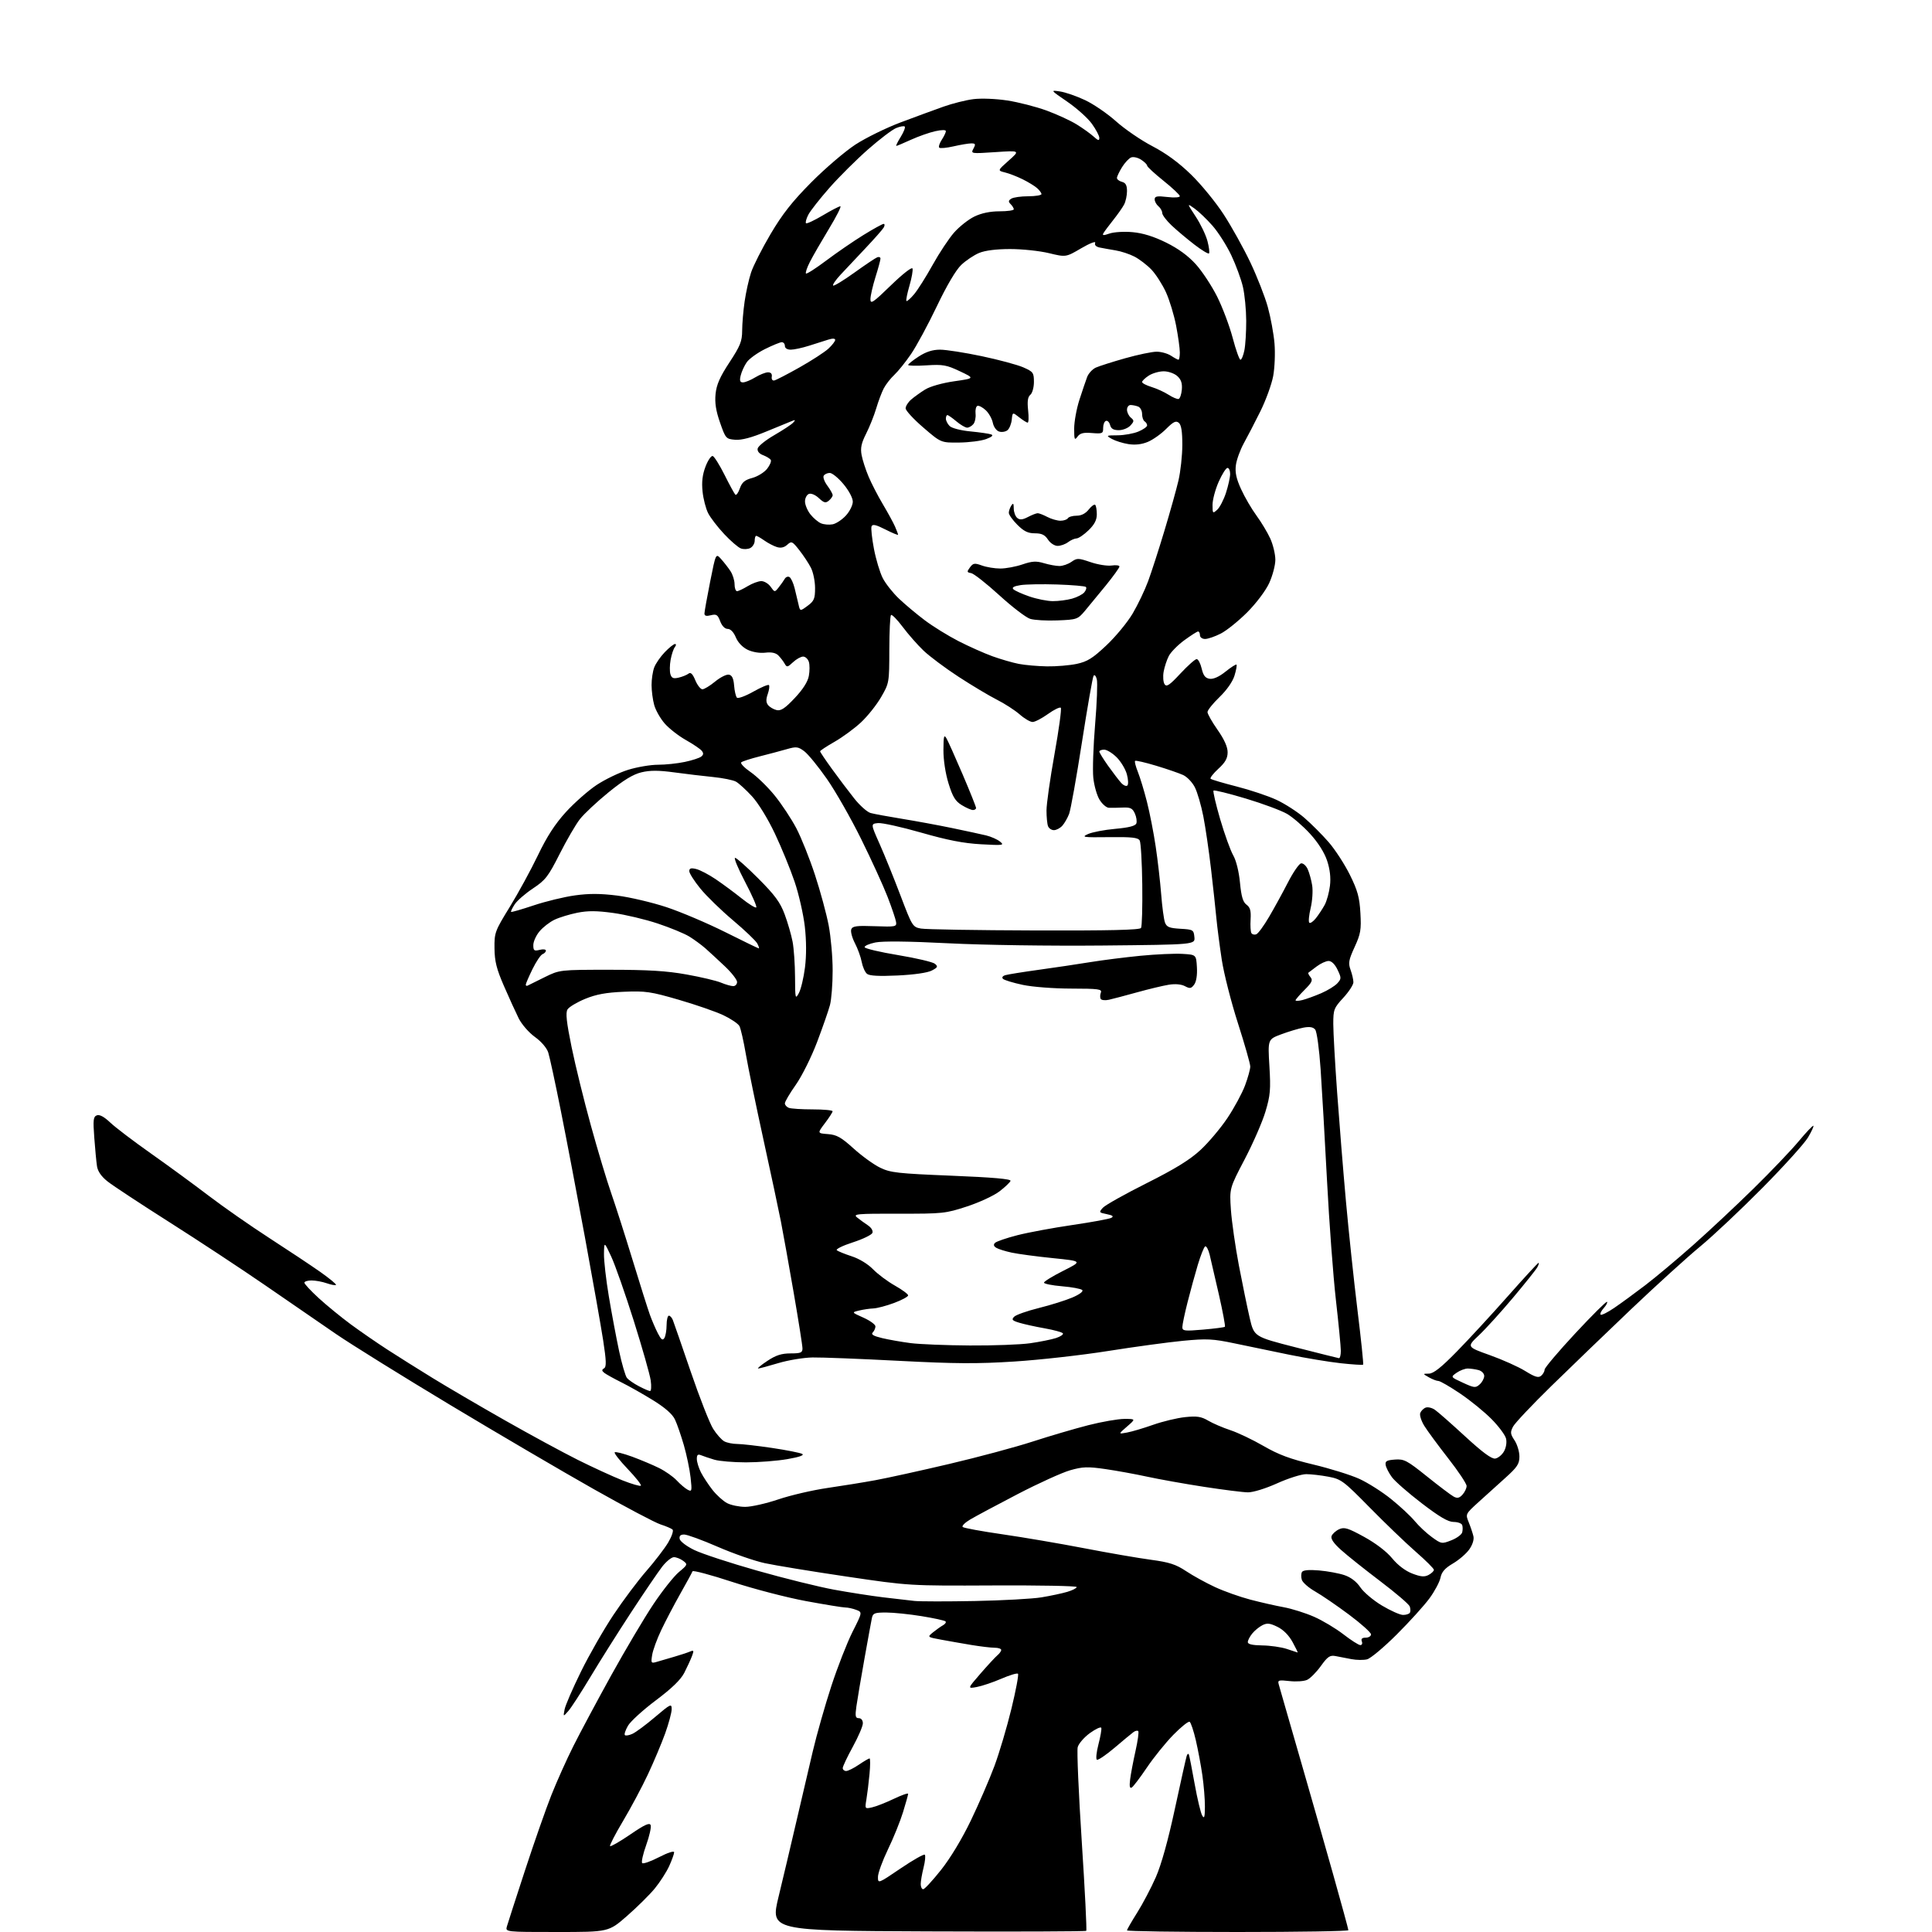 <?xml version="1.0" encoding="UTF-8" standalone="no"?>
<svg 
  version="1.1" 
  xmlns="http://www.w3.org/2000/svg" 
  xmlns:xlink="http://www.w3.org/1999/xlink" 
  xmlns:svg="http://www.w3.org/2000/svg"
  xmlns:rdf="http://www.w3.org/1999/02/22-rdf-syntax-ns#"
  xmlns:cc="http://creativecommons.org/ns#"
  xmlns:dc="http://purl.org/dc/elements/1.1/"
  viewBox="0 0 768 768"
  width="768"
  height="768"
>
<style>svg {background-color: white; }</style>"
<path stroke="none" fill="black" fill-rule="evenodd" d="M221.40,768.00C200.87,768.00 200.87,768.00 201.51,765.75C201.87,764.51 205.10,754.50 208.70,743.50C212.30,732.50 217.01,719.04 219.17,713.60C221.33,708.15 225.27,699.38 227.92,694.10C230.57,688.82 237.33,676.17 242.95,666.00C248.58,655.83 256.13,643.09 259.73,637.71C263.33,632.32 267.90,626.56 269.89,624.91C273.37,622.01 273.43,621.85 271.56,620.45C270.49,619.65 268.84,619.00 267.89,619.00C266.94,619.00 264.86,620.69 263.25,622.75C261.65,624.81 256.06,633.02 250.84,641.00C245.62,648.98 238.35,660.51 234.69,666.63C231.02,672.74 227.09,678.82 225.94,680.13C223.86,682.50 223.86,682.50 224.44,679.50C224.76,677.85 227.69,671.10 230.94,664.50C234.18,657.90 239.98,647.77 243.82,642.00C247.66,636.23 253.56,628.35 256.93,624.50C260.29,620.65 264.21,615.54 265.63,613.15C267.04,610.76 267.82,608.45 267.35,608.02C266.88,607.59 264.74,606.68 262.60,605.99C260.45,605.31 248.53,599.01 236.10,592.00C223.67,584.98 197.97,569.92 179.00,558.52C160.03,547.12 139.55,534.39 133.50,530.24C127.45,526.08 114.85,517.41 105.50,510.98C96.15,504.54 79.05,493.27 67.50,485.94C55.95,478.61 44.82,471.28 42.77,469.65C40.30,467.70 38.87,465.64 38.56,463.60C38.30,461.89 37.81,456.79 37.48,452.25C36.95,445.16 37.09,443.90 38.50,443.36C39.58,442.95 41.41,443.94 43.82,446.23C45.84,448.15 53.12,453.68 60.00,458.53C66.88,463.38 77.22,470.95 83.00,475.36C88.78,479.77 99.58,487.30 107.00,492.10C114.42,496.90 123.54,502.96 127.26,505.57C130.97,508.19 133.81,510.53 133.56,510.78C133.31,511.03 131.66,510.73 129.90,510.12C128.14,509.50 125.42,509.00 123.85,509.00C122.28,509.00 121.00,509.40 121.00,509.90C121.00,510.39 123.59,513.17 126.75,516.07C129.91,518.96 135.65,523.65 139.50,526.49C143.35,529.32 149.88,533.82 154.00,536.49C158.12,539.16 166.22,544.25 172.00,547.80C177.78,551.36 190.69,558.91 200.69,564.59C210.70,570.28 223.75,577.35 229.69,580.32C235.64,583.29 243.58,586.93 247.35,588.43C251.11,589.92 254.45,590.89 254.76,590.58C255.07,590.27 252.72,587.29 249.54,583.96C246.36,580.63 244.03,577.64 244.35,577.32C244.67,577.00 247.76,577.77 251.22,579.03C254.67,580.30 259.52,582.34 262.00,583.57C264.48,584.80 267.62,587.01 269.00,588.49C270.38,589.97 272.32,591.63 273.33,592.17C275.04,593.09 275.12,592.77 274.52,587.33C274.16,584.12 272.96,578.35 271.85,574.50C270.73,570.65 269.15,566.06 268.32,564.30C267.32,562.16 264.42,559.61 259.66,556.66C255.72,554.22 250.03,551.00 247.00,549.50C243.97,547.99 240.92,546.29 240.20,545.72C239.18,544.90 239.17,544.51 240.14,543.92C241.10,543.32 241.02,540.94 239.77,532.83C238.89,527.15 235.64,508.77 232.55,492.00C229.46,475.23 225.13,452.50 222.93,441.50C220.74,430.50 218.49,420.10 217.94,418.40C217.36,416.58 215.17,414.02 212.64,412.21C210.25,410.49 207.39,407.21 206.19,404.81C205.01,402.44 202.38,396.68 200.35,392.00C197.39,385.21 196.63,382.19 196.57,377.00C196.50,370.74 196.72,370.14 202.65,360.50C206.03,355.00 211.06,345.77 213.83,340.00C217.40,332.54 220.63,327.56 224.94,322.82C228.29,319.15 233.76,314.32 237.11,312.08C240.46,309.85 246.13,307.11 249.71,306.01C253.28,304.90 258.62,304.00 261.56,304.00C264.50,304.00 269.29,303.50 272.20,302.88C275.12,302.27 278.07,301.31 278.76,300.75C279.69,300.01 279.73,299.38 278.93,298.42C278.33,297.69 275.48,295.77 272.61,294.15C269.73,292.53 265.97,289.59 264.25,287.63C262.52,285.66 260.64,282.35 260.06,280.28C259.48,278.20 259.01,274.62 259.01,272.32C259.00,270.01 259.48,266.86 260.06,265.32C260.65,263.77 262.53,261.04 264.26,259.25C265.98,257.46 267.81,256.00 268.32,256.00C268.85,256.00 268.82,256.53 268.25,257.25C267.71,257.94 266.95,260.21 266.58,262.29C266.20,264.38 266.17,266.97 266.51,268.05C267.00,269.59 267.70,269.87 269.82,269.36C271.29,269.01 273.04,268.30 273.70,267.78C274.56,267.11 275.34,267.87 276.40,270.42C277.22,272.39 278.49,274.00 279.22,274.00C279.95,274.00 282.22,272.62 284.27,270.93C286.32,269.24 288.79,268.00 289.75,268.19C291.00,268.42 291.59,269.66 291.82,272.51C291.99,274.70 292.50,276.87 292.94,277.33C293.39,277.78 296.31,276.72 299.42,274.96C302.54,273.20 305.35,272.01 305.66,272.33C305.97,272.64 305.77,274.23 305.20,275.87C304.45,278.01 304.48,279.24 305.33,280.29C305.97,281.09 307.49,281.98 308.70,282.27C310.41,282.67 312.04,281.60 315.88,277.53C319.13,274.10 321.09,271.04 321.52,268.72C321.89,266.77 321.89,264.23 321.53,263.09C321.16,261.94 320.14,261.00 319.25,261.00C318.36,261.00 316.55,262.01 315.24,263.24C313.06,265.29 312.77,265.34 311.90,263.79C311.38,262.86 310.26,261.40 309.41,260.55C308.37,259.51 306.66,259.15 304.22,259.45C302.08,259.71 299.22,259.25 297.25,258.32C295.20,257.34 293.37,255.44 292.51,253.37C291.64,251.28 290.40,250.00 289.27,250.00C288.15,250.00 286.99,248.82 286.29,246.96C285.31,244.36 284.78,244.02 282.57,244.57C280.75,245.03 280.01,244.82 280.03,243.86C280.04,243.11 281.07,237.41 282.30,231.20C284.55,219.90 284.55,219.90 286.62,222.20C287.76,223.46 289.43,225.61 290.34,226.97C291.25,228.33 292.00,230.69 292.00,232.22C292.00,233.75 292.44,235.00 292.98,235.00C293.51,235.00 295.43,234.10 297.23,233.00C299.03,231.91 301.46,231.01 302.63,231.00C303.80,231.00 305.47,232.01 306.35,233.25C307.94,235.49 307.95,235.49 309.54,233.50C310.42,232.40 311.50,230.87 311.94,230.11C312.38,229.34 313.23,229.03 313.84,229.40C314.45,229.78 315.36,231.75 315.87,233.79C316.38,235.83 317.08,238.74 317.42,240.26C318.04,243.03 318.04,243.03 321.02,240.83C323.62,238.91 324.00,238.00 324.00,233.76C324.00,231.09 323.26,227.46 322.36,225.70C321.46,223.94 319.38,220.79 317.74,218.70C314.94,215.14 314.65,215.01 312.95,216.54C311.73,217.65 310.39,217.95 308.82,217.46C307.54,217.06 305.31,215.90 303.85,214.87C302.39,213.84 300.92,213.00 300.60,213.00C300.27,213.00 300.00,213.88 300.00,214.96C300.00,216.05 299.21,217.34 298.25,217.85C297.29,218.35 295.60,218.42 294.50,218.01C293.40,217.59 290.41,215.01 287.86,212.28C285.30,209.55 282.45,205.84 281.52,204.04C280.59,202.25 279.58,198.35 279.28,195.40C278.88,191.58 279.23,188.69 280.46,185.46C281.42,182.95 282.71,181.07 283.33,181.28C283.94,181.48 286.06,184.86 288.03,188.79C289.99,192.72 291.92,196.25 292.30,196.63C292.68,197.01 293.48,195.91 294.09,194.18C294.94,191.72 296.04,190.80 299.04,189.99C301.16,189.42 303.81,187.78 304.93,186.36C306.05,184.93 306.71,183.34 306.39,182.82C306.07,182.30 304.69,181.45 303.33,180.94C301.78,180.35 300.98,179.36 301.18,178.30C301.36,177.37 304.33,174.97 307.78,172.98C311.23,170.98 314.60,168.76 315.27,168.03C316.26,166.97 316.20,166.82 315.00,167.28C314.18,167.60 309.56,169.49 304.73,171.49C298.73,173.98 294.79,175.02 292.23,174.81C288.61,174.51 288.43,174.31 286.23,168.00C284.59,163.32 284.09,160.13 284.45,156.60C284.82,152.90 286.17,149.83 289.97,144.05C294.28,137.48 295.00,135.68 295.02,131.44C295.03,128.72 295.47,123.50 296.00,119.83C296.53,116.16 297.68,110.99 298.56,108.33C299.43,105.67 302.92,98.79 306.32,93.03C311.00,85.10 314.93,80.11 322.50,72.48C328.00,66.94 335.88,60.20 340.00,57.50C344.12,54.81 352.23,50.83 358.00,48.66C363.77,46.49 371.43,43.68 375.00,42.41C378.57,41.14 383.96,39.78 386.96,39.41C390.06,39.02 395.87,39.25 400.40,39.94C404.79,40.61 411.80,42.41 415.98,43.93C420.15,45.46 425.58,47.95 428.03,49.48C430.49,51.00 433.51,53.17 434.75,54.30C436.54,55.93 437.00,56.03 437.00,54.82C437.00,53.99 435.66,51.45 434.02,49.18C432.38,46.92 427.99,42.98 424.27,40.43C417.50,35.79 417.50,35.79 421.35,36.35C423.47,36.66 427.97,38.21 431.35,39.81C434.73,41.40 440.29,45.22 443.70,48.28C447.12,51.34 453.58,55.76 458.07,58.10C463.54,60.95 468.62,64.67 473.49,69.42C477.49,73.31 483.31,80.43 486.43,85.24C489.56,90.05 494.31,98.60 497.00,104.24C499.68,109.88 502.82,117.88 503.96,122.00C505.10,126.12 506.31,132.65 506.63,136.50C506.96,140.35 506.72,146.20 506.11,149.50C505.49,152.80 503.20,159.10 501.02,163.50C498.84,167.90 495.87,173.62 494.43,176.22C493.00,178.82 491.58,182.71 491.29,184.87C490.90,187.80 491.43,190.26 493.38,194.51C494.81,197.65 497.56,202.36 499.49,204.98C501.41,207.60 503.88,211.72 504.97,214.12C506.06,216.53 506.96,220.30 506.97,222.50C506.97,224.70 505.86,228.90 504.50,231.84C503.07,234.90 499.34,239.84 495.74,243.45C492.28,246.90 487.58,250.69 485.27,251.86C482.97,253.04 480.16,254.00 479.04,254.00C477.89,254.00 477.00,253.34 477.00,252.50C477.00,251.68 476.66,251.01 476.25,251.02C475.84,251.04 473.38,252.61 470.78,254.51C468.19,256.41 465.41,259.23 464.62,260.77C463.82,262.31 462.90,265.13 462.56,267.03C462.23,268.94 462.40,271.17 462.93,271.98C463.72,273.19 464.91,272.39 469.24,267.73C472.18,264.58 475.08,262.00 475.69,262.00C476.30,262.00 477.20,263.69 477.68,265.75C478.35,268.58 479.13,269.58 480.89,269.83C482.36,270.04 484.66,269.00 487.17,266.98C489.35,265.23 491.31,263.98 491.53,264.20C491.75,264.42 491.40,266.38 490.74,268.55C490.01,270.95 487.67,274.31 484.77,277.10C482.15,279.63 480.00,282.31 480.00,283.06C480.00,283.80 481.80,286.98 484.00,290.12C486.65,293.89 488.00,296.90 488.00,299.02C488.00,301.44 487.09,303.06 484.32,305.60C482.30,307.46 480.91,309.24 481.24,309.57C481.57,309.90 486.22,311.28 491.56,312.64C496.91,314.00 504.04,316.38 507.39,317.93C510.75,319.49 515.75,322.71 518.50,325.09C521.25,327.47 525.60,331.82 528.16,334.77C530.72,337.71 534.51,343.55 536.59,347.74C539.68,353.99 540.43,356.72 540.78,362.93C541.16,369.59 540.89,371.22 538.48,376.46C536.12,381.62 535.90,382.84 536.87,385.53C537.49,387.24 538.00,389.46 538.00,390.46C538.00,391.46 536.20,394.23 534.00,396.62C530.25,400.68 530.00,401.34 530.00,407.00C530.00,410.32 530.69,422.59 531.53,434.27C532.37,445.95 533.94,465.40 535.03,477.50C536.12,489.60 538.19,509.08 539.62,520.80C541.06,532.51 542.07,542.26 541.87,542.47C541.66,542.67 537.67,542.42 533.00,541.91C528.32,541.40 519.10,539.87 512.50,538.52C505.90,537.17 496.11,535.14 490.74,534.01C482.10,532.20 479.77,532.08 470.24,532.99C464.34,533.56 450.95,535.38 440.50,537.04C430.05,538.70 413.31,540.58 403.29,541.22C388.55,542.17 379.78,542.12 357.29,540.95C342.01,540.15 326.57,539.55 323.00,539.61C319.43,539.67 313.30,540.69 309.39,541.86C305.48,543.04 301.88,544.00 301.39,544.00C300.90,543.99 302.52,542.65 305.00,541.00C308.41,538.73 310.65,538.01 314.25,538.00C318.30,538.00 319.00,537.71 319.00,536.04C319.00,534.96 317.42,524.95 315.49,513.79C313.56,502.63 311.27,489.90 310.41,485.50C309.55,481.10 306.43,466.48 303.48,453.00C300.53,439.52 297.38,424.26 296.49,419.07C295.60,413.88 294.46,408.85 293.94,407.89C293.43,406.93 290.55,404.99 287.54,403.56C284.53,402.14 276.54,399.37 269.78,397.41C258.67,394.18 256.59,393.88 248.00,394.24C240.91,394.54 237.00,395.26 232.59,397.07C229.35,398.41 226.20,400.29 225.60,401.25C224.78,402.56 225.18,406.26 227.22,416.25C228.71,423.54 232.17,437.60 234.91,447.50C237.64,457.40 241.26,469.44 242.95,474.26C244.63,479.08 248.45,491.00 251.43,500.76C254.41,510.52 257.52,520.36 258.34,522.64C259.16,524.91 260.59,528.24 261.52,530.03C262.81,532.54 263.41,532.97 264.09,531.90C264.57,531.13 264.98,528.81 264.98,526.75C264.99,524.69 265.40,523.00 265.89,523.00C266.38,523.00 267.09,523.79 267.47,524.75C267.85,525.71 271.05,534.95 274.58,545.27C278.11,555.60 282.12,565.82 283.49,567.98C284.85,570.14 286.85,572.38 287.92,572.96C288.99,573.53 291.30,574.00 293.06,574.00C294.81,574.00 301.01,574.71 306.84,575.57C312.67,576.44 318.09,577.51 318.89,577.96C319.82,578.48 317.72,579.21 312.91,580.04C308.84,580.74 301.45,581.31 296.50,581.31C291.55,581.30 285.93,580.83 284.00,580.26C282.07,579.69 279.71,578.89 278.75,578.50C277.40,577.95 277.00,578.28 277.00,579.94C277.00,581.13 277.74,583.54 278.64,585.30C279.54,587.06 281.61,590.20 283.24,592.28C284.88,594.36 287.49,596.72 289.06,597.53C290.62,598.34 293.86,599.00 296.26,599.00C298.66,599.00 304.59,597.66 309.43,596.02C314.27,594.39 323.02,592.35 328.87,591.50C334.72,590.65 343.32,589.26 347.99,588.40C352.67,587.54 365.87,584.64 377.34,581.94C388.81,579.25 403.74,575.24 410.50,573.04C417.27,570.84 427.24,567.91 432.65,566.53C438.07,565.15 444.52,564.03 447.00,564.04C451.50,564.05 451.50,564.05 448.00,567.08C444.50,570.11 444.50,570.11 448.00,569.46C449.93,569.11 454.60,567.72 458.39,566.38C462.19,565.04 467.89,563.67 471.08,563.33C475.81,562.84 477.50,563.10 480.26,564.72C482.12,565.82 486.08,567.52 489.07,568.51C492.06,569.49 498.01,572.33 502.29,574.81C508.25,578.26 512.91,579.99 522.14,582.19C528.77,583.78 536.97,586.33 540.35,587.87C543.73,589.41 549.42,593.02 552.98,595.89C556.55,598.76 560.79,602.71 562.40,604.67C564.02,606.63 567.07,609.49 569.19,611.02C572.95,613.75 573.15,613.78 576.94,612.29C579.08,611.45 581.02,610.03 581.25,609.13C581.48,608.23 581.49,606.94 581.25,606.25C581.02,605.56 579.49,605.00 577.84,605.00C575.66,605.00 572.24,603.00 565.17,597.58C559.85,593.51 554.52,588.85 553.33,587.23C552.13,585.61 551.01,583.44 550.83,582.39C550.56,580.83 551.20,580.45 554.51,580.20C558.16,579.93 559.30,580.53 567.26,586.92C572.06,590.77 576.84,594.38 577.87,594.93C579.30,595.70 580.14,595.51 581.37,594.14C582.27,593.15 583.00,591.60 583.00,590.70C583.00,589.80 579.72,584.86 575.70,579.73C571.69,574.59 567.41,568.78 566.19,566.81C564.97,564.84 564.24,562.53 564.57,561.69C564.89,560.85 565.86,559.88 566.72,559.55C567.58,559.22 569.23,559.61 570.39,560.41C571.55,561.20 576.96,565.96 582.41,570.98C589.30,577.33 592.94,580.01 594.37,579.80C595.51,579.63 597.08,578.34 597.87,576.93C598.71,575.43 599.04,573.31 598.67,571.84C598.33,570.45 595.75,566.98 592.94,564.14C590.14,561.29 584.53,556.72 580.47,553.98C576.41,551.24 572.51,548.98 571.80,548.96C571.08,548.95 569.38,548.29 568.00,547.50C565.50,546.07 565.50,546.07 568.02,546.04C569.85,546.01 572.91,543.59 579.11,537.25C583.83,532.44 592.96,522.54 599.40,515.25C605.85,507.96 611.34,502.00 611.60,502.00C611.86,502.00 611.64,502.79 611.11,503.75C610.59,504.71 606.24,510.16 601.46,515.85C596.68,521.54 590.57,528.27 587.89,530.80C583.02,535.40 583.02,535.40 592.23,538.69C597.30,540.50 603.64,543.34 606.33,545.02C610.15,547.39 611.53,547.80 612.61,546.91C613.38,546.27 614.00,545.17 614.00,544.45C614.00,543.73 619.47,537.26 626.16,530.07C632.85,522.88 638.55,517.22 638.82,517.49C639.10,517.76 638.50,518.89 637.50,520.00C636.50,521.11 635.94,522.28 636.27,522.60C636.59,522.93 639.03,521.72 641.68,519.91C644.33,518.11 649.88,514.06 654.00,510.91C658.12,507.77 666.67,500.61 673.00,494.99C679.33,489.38 690.13,479.27 697.02,472.51C703.91,465.76 712.00,457.28 715.00,453.68C718.00,450.08 720.64,447.30 720.85,447.52C721.07,447.73 720.09,449.84 718.68,452.20C717.27,454.57 709.16,463.54 700.66,472.14C692.15,480.74 680.99,491.25 675.85,495.50C670.71,499.74 658.40,510.92 648.50,520.33C638.60,529.75 624.28,543.54 616.67,550.98C609.06,558.42 602.23,565.66 601.48,567.07C600.29,569.34 600.36,570.00 602.06,572.57C603.12,574.18 603.99,577.06 603.99,578.97C604.00,581.92 603.16,583.19 598.41,587.47C595.33,590.24 590.50,594.61 587.66,597.18C582.53,601.85 582.51,601.87 583.86,605.18C584.60,607.01 585.43,609.49 585.71,610.70C586.01,612.02 585.35,614.10 584.04,615.94C582.85,617.62 579.93,620.13 577.55,621.52C574.38,623.38 573.08,624.87 572.62,627.14C572.28,628.84 570.32,632.53 568.25,635.35C566.19,638.17 560.33,644.64 555.24,649.72C550.14,654.81 544.83,659.26 543.43,659.61C542.04,659.96 539.23,659.92 537.20,659.53C535.16,659.13 532.32,658.59 530.88,658.31C528.67,657.89 527.76,658.51 525.05,662.28C523.28,664.74 520.83,667.21 519.60,667.77C518.37,668.34 515.20,668.55 512.57,668.25C508.21,667.76 507.83,667.89 508.33,669.61C508.63,670.65 509.78,674.65 510.88,678.50C511.98,682.35 515.35,694.05 518.37,704.50C521.39,714.95 526.59,733.19 529.93,745.03C533.27,756.88 536.00,766.89 536.00,767.28C536.00,767.68 516.20,768.00 492.00,768.00C467.80,768.00 448.00,767.71 448.00,767.36C448.00,767.00 449.82,763.84 452.03,760.33C454.25,756.81 457.59,750.47 459.46,746.22C461.64,741.24 464.34,731.58 467.04,719.00C469.35,708.27 471.46,698.83 471.73,698.00C472.01,697.17 472.40,696.95 472.61,697.50C472.82,698.05 473.85,703.31 474.90,709.18C475.96,715.06 477.30,720.68 477.88,721.68C478.72,723.13 478.95,722.41 478.97,718.19C478.99,715.27 478.53,709.65 477.96,705.69C477.39,701.74 476.22,695.46 475.35,691.74C474.49,688.02 473.38,684.74 472.90,684.44C472.41,684.14 469.50,686.48 466.41,689.63C463.33,692.79 458.61,698.63 455.92,702.62C453.23,706.60 450.52,710.18 449.90,710.56C449.10,711.06 448.90,710.11 449.24,707.38C449.50,705.25 450.46,700.17 451.37,696.10C452.29,692.03 452.78,688.45 452.47,688.14C452.16,687.83 451.30,688.00 450.57,688.54C449.84,689.07 446.45,691.87 443.05,694.77C439.64,697.66 436.48,699.80 436.02,699.52C435.57,699.23 435.85,696.49 436.65,693.41C437.45,690.34 437.96,687.39 437.78,686.85C437.61,686.32 435.57,687.26 433.25,688.93C430.94,690.61 428.75,693.14 428.40,694.56C428.04,695.97 428.77,712.86 430.02,732.09C431.27,751.31 432.07,767.26 431.80,767.53C431.54,767.80 403.17,767.90 368.77,767.76C306.23,767.50 306.23,767.50 309.49,754.00C311.29,746.58 314.43,733.30 316.47,724.50C318.51,715.70 321.49,702.98 323.08,696.23C324.67,689.48 328.00,677.78 330.47,670.23C332.94,662.68 336.73,652.99 338.89,648.69C342.83,640.88 342.83,640.88 340.35,639.94C338.98,639.42 337.03,639.00 336.00,639.00C334.97,639.00 327.93,637.85 320.35,636.45C312.77,635.05 299.59,631.62 291.07,628.83C282.55,626.03 275.45,624.14 275.28,624.62C275.11,625.11 272.94,629.10 270.45,633.50C267.97,637.90 264.56,644.39 262.88,647.93C261.19,651.47 259.56,655.93 259.25,657.84C258.72,661.13 258.81,661.28 261.09,660.61C262.42,660.22 265.52,659.32 268.00,658.59C270.48,657.87 273.30,656.94 274.27,656.53C275.82,655.86 275.92,656.09 275.06,658.35C274.52,659.77 273.15,662.74 272.03,664.94C270.62,667.70 267.08,671.13 260.74,675.89C255.66,679.70 250.67,684.24 249.65,685.98C248.64,687.72 248.07,689.41 248.40,689.73C248.72,690.06 250.08,689.83 251.41,689.22C252.74,688.62 256.80,685.61 260.42,682.53C266.57,677.31 267.00,677.11 267.00,679.41C267.00,680.77 265.83,685.12 264.41,689.07C262.98,693.03 259.89,700.37 257.54,705.38C255.19,710.40 250.73,718.74 247.64,723.93C244.55,729.11 242.25,733.58 242.52,733.86C242.80,734.13 246.42,732.05 250.56,729.22C256.27,725.32 258.23,724.42 258.64,725.52C258.95,726.31 258.15,729.87 256.88,733.42C255.60,736.98 254.88,740.22 255.28,740.61C255.68,741.01 258.70,739.94 262.00,738.24C265.49,736.44 267.99,735.64 267.98,736.32C267.97,736.97 267.08,739.43 266.01,741.80C264.93,744.16 262.37,748.16 260.30,750.68C258.24,753.19 253.26,758.12 249.24,761.63C241.94,768.00 241.94,768.00 221.40,768.00zM366.99,751.00C367.53,751.00 370.72,747.54 374.08,743.32C377.79,738.65 382.45,730.92 385.98,723.57C389.17,716.93 393.36,707.23 395.31,702.00C397.25,696.77 400.29,686.53 402.06,679.23C403.84,671.93 405.01,665.68 404.67,665.34C404.33,665.00 401.37,665.88 398.09,667.30C394.82,668.72 390.43,670.20 388.33,670.60C384.53,671.31 384.53,671.31 389.74,665.30C392.61,661.99 395.64,658.72 396.47,658.02C397.31,657.32 398.00,656.36 398.00,655.88C398.00,655.39 396.81,655.00 395.37,655.00C393.92,655.00 389.75,654.50 386.12,653.90C382.48,653.29 377.04,652.34 374.03,651.78C368.57,650.77 368.57,650.77 370.94,648.84C372.25,647.79 374.03,646.52 374.90,646.04C375.77,645.55 376.20,644.87 375.85,644.52C375.50,644.17 371.23,643.24 366.36,642.45C361.49,641.65 355.15,641.01 352.27,641.00C347.65,641.00 346.98,641.26 346.58,643.25C346.32,644.49 344.99,651.80 343.61,659.50C342.23,667.20 340.81,675.64 340.44,678.25C339.88,682.23 340.03,683.00 341.39,683.00C342.35,683.00 343.00,683.83 343.00,685.05C343.00,686.17 341.20,690.37 339.00,694.38C336.80,698.39 335.00,702.19 335.00,702.84C335.00,703.48 335.61,704.00 336.36,704.00C337.11,704.00 339.38,702.88 341.40,701.50C343.43,700.12 345.35,699.00 345.66,699.00C345.98,699.00 345.97,701.81 345.64,705.25C345.32,708.69 344.76,713.21 344.41,715.30C343.78,719.06 343.80,719.09 346.64,718.46C348.21,718.12 352.09,716.60 355.25,715.09C358.41,713.58 361.00,712.67 361.00,713.07C361.00,713.46 360.08,716.77 358.95,720.42C357.83,724.06 355.13,730.73 352.95,735.22C350.78,739.72 349.00,744.62 349.00,746.11C349.00,748.82 349.04,748.81 357.99,742.74C362.93,739.39 367.26,736.93 367.62,737.28C367.97,737.64 367.75,739.94 367.13,742.40C366.51,744.87 366.00,747.81 366.00,748.94C366.00,750.07 366.44,751.00 366.99,751.00zM515.82,656.90C516.00,656.95 515.10,655.09 513.82,652.75C512.35,650.05 510.15,647.84 507.80,646.69C504.78,645.22 503.67,645.10 501.80,646.06C500.53,646.70 498.72,648.19 497.77,649.37C496.82,650.54 496.03,652.06 496.02,652.75C496.01,653.60 497.84,654.02 501.75,654.08C504.91,654.12 509.30,654.75 511.50,655.47C513.70,656.20 515.65,656.84 515.82,656.90zM540.72,653.95C541.40,653.98 541.68,653.34 541.36,652.50C540.96,651.46 541.43,651.00 542.89,651.00C544.05,651.00 545.00,650.41 545.00,649.69C545.00,648.96 541.06,645.43 536.25,641.84C531.44,638.25 525.39,634.12 522.82,632.65C520.24,631.19 517.85,629.10 517.50,628.01C517.15,626.91 517.19,625.51 517.57,624.88C518.03,624.14 520.37,623.93 524.39,624.28C527.75,624.57 532.28,625.41 534.46,626.15C537.00,627.01 539.27,628.76 540.77,631.00C542.06,632.92 545.90,636.17 549.31,638.21C552.71,640.25 556.49,641.94 557.69,641.96C558.90,641.98 560.13,641.59 560.44,641.09C560.75,640.59 560.73,639.45 560.38,638.56C560.04,637.67 554.75,633.15 548.63,628.52C542.51,623.88 535.52,618.32 533.11,616.14C530.13,613.47 528.91,611.68 529.33,610.59C529.67,609.71 531.02,608.49 532.34,607.89C534.39,606.96 535.82,607.40 542.28,610.94C546.90,613.48 551.22,616.78 553.41,619.46C555.65,622.19 558.65,624.46 561.39,625.51C564.82,626.82 566.24,626.94 567.89,626.06C569.05,625.44 570.00,624.53 570.00,624.03C570.00,623.54 566.74,620.29 562.76,616.82C558.78,613.34 550.56,605.45 544.49,599.27C534.07,588.67 533.15,587.98 528.09,587.02C525.14,586.46 521.16,586.00 519.24,586.00C517.32,586.00 512.13,587.64 507.70,589.64C503.09,591.72 498.12,593.25 496.07,593.23C494.11,593.21 486.20,592.21 478.50,591.02C470.80,589.83 460.68,588.02 456.00,587.00C451.32,585.98 443.83,584.62 439.35,583.97C432.33,582.96 430.39,583.03 425.35,584.47C422.13,585.40 412.75,589.66 404.50,593.95C396.25,598.24 387.78,602.77 385.69,604.01C383.59,605.25 382.24,606.60 382.69,607.01C383.13,607.41 390.25,608.72 398.50,609.91C406.75,611.10 421.38,613.60 431.00,615.45C440.62,617.31 452.55,619.37 457.50,620.03C464.84,621.02 467.42,621.85 471.50,624.56C474.25,626.39 479.43,629.24 483.00,630.89C486.57,632.55 492.88,634.79 497.00,635.87C501.12,636.95 507.13,638.32 510.33,638.90C513.54,639.49 518.94,641.19 522.33,642.68C525.73,644.17 530.98,647.31 534.00,649.65C537.02,651.99 540.05,653.93 540.72,653.95zM387.50,636.43C398.50,636.21 410.43,635.56 414.00,634.97C417.57,634.38 422.19,633.40 424.25,632.79C426.31,632.18 428.00,631.32 428.00,630.88C428.00,630.43 413.04,630.15 394.75,630.24C361.50,630.40 361.50,630.40 336.50,626.70C322.75,624.67 308.13,622.27 304.01,621.38C299.89,620.49 291.48,617.56 285.32,614.88C279.16,612.20 273.15,610.00 271.98,610.00C270.50,610.00 269.95,610.53 270.18,611.75C270.36,612.72 272.95,614.69 276.00,616.16C279.02,617.63 290.27,621.32 301.00,624.36C311.73,627.41 325.45,630.80 331.50,631.91C337.55,633.02 346.32,634.38 351.00,634.95C355.68,635.52 361.30,636.17 363.50,636.40C365.70,636.63 376.50,636.64 387.50,636.43zM258.39,552.96C258.87,552.98 259.00,551.09 258.67,548.75C258.34,546.41 255.30,535.73 251.92,525.00C248.54,514.27 244.51,502.80 242.97,499.50C240.17,493.50 240.17,493.50 240.09,498.39C240.04,501.08 240.91,508.73 242.03,515.39C243.15,522.05 244.97,531.76 246.08,536.96C247.19,542.16 248.61,547.02 249.23,547.77C249.85,548.52 251.96,549.99 253.93,551.02C255.89,552.06 257.90,552.93 258.39,552.96zM588.22,550.30C589.20,549.42 590.00,547.91 590.00,546.96C590.00,546.01 588.99,544.96 587.75,544.63C586.51,544.30 584.59,544.02 583.47,544.01C582.36,544.01 580.35,544.76 579.02,545.70C576.60,547.39 576.60,547.39 581.52,549.65C586.06,551.74 586.57,551.79 588.22,550.30zM532.25,539.90C532.66,539.95 533.00,538.65 533.00,537.00C533.00,535.35 532.12,526.23 531.04,516.75C529.96,507.26 528.38,486.00 527.52,469.50C526.66,453.00 525.51,433.02 524.97,425.09C524.41,416.99 523.47,410.06 522.80,409.26C521.98,408.27 520.58,408.04 518.15,408.50C516.23,408.86 512.26,410.05 509.32,411.15C503.97,413.15 503.97,413.15 504.61,423.83C505.17,433.12 504.97,435.45 503.04,441.88C501.83,445.95 498.11,454.47 494.78,460.83C488.73,472.40 488.73,472.40 489.31,480.95C489.64,485.65 491.06,495.57 492.47,503.00C493.89,510.43 495.83,519.84 496.78,523.93C498.52,531.36 498.52,531.36 515.01,535.58C524.08,537.90 531.84,539.84 532.25,539.90zM385.50,534.85C394.85,534.91 405.65,534.51 409.50,533.96C413.35,533.41 417.97,532.48 419.76,531.90C421.55,531.32 422.79,530.48 422.52,530.03C422.25,529.59 418.98,528.69 415.26,528.03C411.54,527.37 406.99,526.37 405.15,525.80C402.32,524.94 402.01,524.56 403.16,523.41C403.91,522.66 408.34,521.10 413.01,519.94C417.68,518.78 423.66,516.90 426.30,515.77C429.15,514.55 430.74,513.34 430.21,512.81C429.71,512.31 426.09,511.64 422.15,511.31C418.22,510.98 415.00,510.33 415.00,509.87C415.00,509.40 418.44,507.29 422.65,505.17C430.30,501.32 430.30,501.32 418.57,500.13C412.12,499.48 404.74,498.49 402.17,497.94C399.60,497.39 396.83,496.52 396.01,496.01C394.99,495.38 394.84,494.76 395.54,494.06C396.11,493.49 400.12,492.12 404.45,491.01C408.79,489.90 418.64,488.08 426.34,486.95C434.05,485.82 441.00,484.54 441.79,484.10C442.82,483.52 442.31,483.11 439.96,482.64C436.83,482.02 436.77,481.91 438.42,480.09C439.36,479.05 447.18,474.66 455.78,470.35C467.23,464.60 472.97,461.06 477.21,457.14C480.39,454.20 485.21,448.48 487.91,444.45C490.61,440.41 493.76,434.59 494.91,431.52C496.06,428.44 497.00,425.04 497.00,423.96C497.00,422.88 494.79,415.14 492.10,406.75C489.40,398.36 486.51,387.00 485.67,381.50C484.83,376.00 483.87,368.57 483.53,365.00C483.20,361.43 482.24,352.65 481.41,345.50C480.58,338.35 479.20,328.90 478.34,324.50C477.48,320.10 475.96,314.90 474.97,312.95C473.97,310.99 471.89,308.81 470.33,308.09C468.77,307.37 463.94,305.70 459.58,304.39C455.23,303.08 451.46,302.21 451.21,302.46C450.95,302.71 451.46,304.69 452.33,306.87C453.20,309.04 454.82,314.36 455.92,318.70C457.03,323.03 458.60,331.06 459.41,336.54C460.23,342.02 461.20,350.55 461.59,355.50C461.97,360.45 462.65,365.49 463.09,366.70C463.77,368.52 464.81,368.94 469.20,369.20C474.28,369.49 474.51,369.63 474.79,372.50C475.08,375.50 475.08,375.50 438.29,375.86C417.22,376.06 391.03,375.68 377.00,374.97C361.34,374.17 350.88,374.05 348.00,374.64C345.52,375.15 343.59,376.00 343.70,376.53C343.81,377.06 349.80,378.48 357.01,379.67C364.22,380.87 370.80,382.42 371.63,383.11C372.95,384.20 372.79,384.56 370.39,385.81C368.72,386.69 363.36,387.46 356.84,387.77C349.35,388.12 345.61,387.92 344.63,387.10C343.85,386.46 342.91,384.33 342.54,382.38C342.18,380.42 340.96,377.06 339.83,374.91C338.71,372.75 338.06,370.28 338.39,369.42C338.89,368.13 340.53,367.91 347.75,368.18C356.02,368.48 356.48,368.39 356.20,366.50C356.04,365.40 354.52,360.90 352.82,356.50C351.12,352.10 346.39,341.75 342.31,333.50C338.23,325.25 332.10,314.49 328.68,309.60C325.26,304.70 321.23,299.77 319.72,298.64C317.25,296.80 316.56,296.71 312.74,297.81C310.41,298.48 305.57,299.77 302.00,300.67C298.43,301.57 295.12,302.64 294.66,303.04C294.20,303.45 295.88,305.20 298.40,306.93C300.91,308.66 305.23,312.86 307.98,316.27C310.74,319.68 314.59,325.50 316.54,329.21C318.49,332.92 321.83,341.27 323.96,347.77C326.10,354.27 328.55,363.33 329.42,367.90C330.29,372.48 331.00,380.56 330.99,385.86C330.99,391.16 330.51,397.30 329.93,399.50C329.35,401.70 327.04,408.34 324.80,414.25C322.55,420.18 318.76,427.79 316.36,431.20C313.96,434.60 312.00,437.93 312.00,438.59C312.00,439.25 312.71,440.06 313.58,440.39C314.45,440.73 318.73,441.00 323.08,441.00C327.44,441.00 330.99,441.34 330.97,441.75C330.96,442.16 329.58,444.30 327.91,446.50C324.88,450.50 324.88,450.50 329.10,450.82C332.60,451.08 334.36,452.07 339.32,456.55C342.61,459.53 347.36,462.97 349.88,464.18C353.98,466.17 356.89,466.49 378.25,467.36C394.60,468.02 401.95,468.66 401.70,469.41C401.50,470.01 399.53,471.89 397.31,473.59C395.09,475.29 389.27,477.99 384.38,479.59C375.86,482.38 374.76,482.50 357.16,482.46C340.51,482.43 338.99,482.57 340.71,483.96C341.75,484.81 343.68,486.21 344.98,487.07C346.36,487.99 347.12,489.25 346.80,490.09C346.49,490.88 342.99,492.58 339.01,493.86C335.04,495.14 332.17,496.54 332.64,496.97C333.11,497.40 335.78,498.49 338.58,499.40C341.57,500.37 345.05,502.49 347.05,504.56C348.93,506.49 352.83,509.41 355.73,511.04C358.63,512.68 361.00,514.43 361.00,514.94C361.00,515.44 358.51,516.79 355.46,517.93C352.42,519.07 348.70,520.05 347.21,520.12C345.72,520.18 343.15,520.56 341.50,520.96C338.50,521.68 338.50,521.68 343.25,523.80C345.86,524.97 348.00,526.53 348.00,527.26C348.00,528.00 347.51,529.09 346.92,529.68C346.14,530.46 347.21,531.09 350.67,531.92C353.33,532.55 358.43,533.45 362.00,533.91C365.57,534.37 376.15,534.79 385.50,534.85zM478.25,528.54C482.79,528.15 486.69,527.64 486.92,527.41C487.15,527.18 486.09,521.48 484.56,514.75C483.03,508.01 481.36,500.80 480.85,498.72C480.33,496.64 479.52,495.18 479.05,495.47C478.58,495.76 477.28,499.04 476.16,502.75C475.05,506.46 473.20,513.17 472.07,517.67C470.93,522.16 470.00,526.60 470.00,527.55C470.00,529.08 470.85,529.18 478.25,528.54zM440.81,397.42C439.33,397.74 437.87,397.60 437.56,397.09C437.25,396.59 437.27,395.46 437.60,394.59C438.14,393.19 436.74,393.00 425.86,392.98C418.87,392.97 410.48,392.33 406.56,391.50C402.75,390.69 399.22,389.62 398.71,389.11C398.16,388.56 398.53,387.98 399.65,387.64C400.67,387.34 406.68,386.37 413.00,385.50C419.32,384.63 428.50,383.26 433.40,382.46C438.29,381.66 447.29,380.53 453.40,379.93C459.50,379.34 466.98,379.00 470.00,379.18C475.50,379.50 475.50,379.50 475.79,384.50C475.97,387.59 475.56,390.22 474.71,391.38C473.54,392.98 473.01,393.07 471.04,392.02C469.60,391.25 467.19,391.03 464.64,391.44C462.38,391.80 456.70,393.16 452.02,394.46C447.33,395.76 442.29,397.09 440.81,397.42zM517.75,397.53C519.26,397.15 522.61,395.93 525.18,394.83C527.75,393.72 530.64,391.95 531.60,390.89C533.24,389.08 533.25,388.74 531.69,385.48C530.67,383.33 529.31,382.00 528.15,382.00C527.12,382.00 524.97,382.98 523.38,384.19C521.80,385.39 520.32,386.50 520.11,386.66C519.89,386.82 520.27,387.62 520.94,388.43C521.95,389.64 521.53,390.54 518.58,393.48C516.61,395.45 515.00,397.33 515.00,397.64C515.00,397.96 516.24,397.91 517.75,397.53zM317.56,394.77C318.38,393.27 319.47,388.69 319.99,384.60C320.59,379.82 320.57,374.02 319.93,368.34C319.37,363.49 317.55,355.46 315.87,350.51C314.20,345.55 310.66,336.93 308.02,331.34C305.22,325.43 301.42,319.24 298.92,316.53C296.56,313.97 293.70,311.35 292.56,310.72C291.43,310.09 287.35,309.27 283.50,308.88C279.65,308.50 272.70,307.67 268.06,307.04C261.82,306.19 258.42,306.18 254.98,307.01C251.69,307.79 247.87,310.12 241.91,314.96C237.29,318.72 232.15,323.53 230.50,325.65C228.85,327.77 225.23,334.00 222.45,339.50C217.93,348.44 216.81,349.89 211.87,353.16C208.83,355.18 205.55,358.03 204.59,359.50C203.63,360.97 202.99,362.32 203.17,362.49C203.35,362.66 207.39,361.50 212.13,359.91C216.88,358.32 224.25,356.53 228.50,355.94C234.15,355.15 238.70,355.17 245.37,356.01C250.39,356.65 259.19,358.72 264.93,360.61C270.67,362.51 281.18,366.98 288.29,370.53C295.40,374.09 301.41,377.00 301.64,377.00C301.88,377.00 301.60,376.12 301.02,375.04C300.44,373.96 296.10,369.82 291.38,365.84C286.66,361.86 280.81,356.18 278.40,353.21C275.98,350.24 274.00,347.13 274.00,346.30C274.00,345.15 274.67,344.94 276.75,345.45C278.26,345.82 281.75,347.64 284.50,349.50C287.25,351.36 291.87,354.77 294.77,357.09C297.66,359.40 300.30,361.03 300.63,360.71C300.95,360.38 298.95,355.82 296.18,350.56C293.42,345.30 291.63,341.00 292.20,341.00C292.78,341.00 296.96,344.71 301.48,349.25C308.05,355.84 310.15,358.70 311.92,363.47C313.14,366.75 314.55,371.65 315.07,374.35C315.58,377.06 316.02,383.37 316.04,388.39C316.08,397.01 316.16,397.35 317.56,394.77zM209.75,391.79C210.16,391.58 213.20,390.08 216.50,388.45C222.50,385.50 222.50,385.50 242.50,385.50C257.63,385.50 265.03,385.95 272.90,387.37C278.63,388.39 284.80,389.85 286.62,390.62C288.44,391.38 290.63,392.00 291.47,392.00C292.31,392.00 293.00,391.26 293.00,390.36C293.00,389.45 290.81,386.64 288.13,384.11C285.44,381.57 281.96,378.36 280.38,376.96C278.79,375.57 275.91,373.46 273.97,372.27C272.03,371.08 266.40,368.76 261.47,367.12C256.54,365.47 248.58,363.58 243.79,362.92C237.23,362.01 233.70,361.99 229.49,362.83C226.42,363.45 222.34,364.69 220.44,365.60C218.53,366.50 215.86,368.57 214.49,370.20C213.12,371.82 212.00,374.29 212.00,375.69C212.00,377.89 212.33,378.13 214.50,377.59C215.88,377.24 217.00,377.37 217.00,377.87C217.00,378.38 216.40,379.02 215.66,379.30C214.93,379.58 213.13,382.26 211.66,385.26C210.20,388.25 209.00,391.03 209.00,391.43C209.00,391.84 209.34,392.00 209.75,391.79zM499.39,371.40C500.13,371.12 502.43,367.98 504.51,364.41C506.60,360.85 509.97,354.69 512.01,350.72C514.05,346.75 516.38,343.37 517.18,343.21C517.99,343.05 519.17,344.08 519.82,345.49C520.46,346.91 521.27,349.82 521.61,351.96C521.95,354.11 521.68,358.17 521.00,360.98C520.33,363.80 520.08,366.41 520.46,366.79C520.83,367.16 522.02,366.35 523.10,364.99C524.18,363.62 525.75,361.24 526.59,359.70C527.42,358.15 528.36,354.73 528.68,352.08C529.06,348.85 528.68,345.57 527.54,342.12C526.46,338.88 523.97,334.94 520.78,331.45C518.01,328.41 513.88,324.85 511.62,323.53C509.35,322.21 501.97,319.46 495.21,317.43C488.45,315.40 482.69,313.98 482.40,314.27C482.10,314.56 483.30,319.68 485.04,325.65C486.79,331.62 489.12,338.07 490.21,339.98C491.40,342.06 492.49,346.45 492.91,350.86C493.44,356.40 494.09,358.59 495.51,359.63C496.97,360.70 497.34,362.04 497.13,365.48C496.98,367.94 497.12,370.39 497.46,370.93C497.79,371.47 498.66,371.68 499.39,371.40zM411.19,369.87C441.09,369.96 453.08,369.68 453.58,368.88C453.96,368.26 454.18,360.52 454.07,351.67C453.96,342.83 453.50,334.93 453.05,334.12C452.38,332.94 449.94,332.67 440.86,332.78C430.50,332.91 429.76,332.80 432.50,331.55C434.15,330.80 439.02,329.86 443.32,329.48C448.75,328.99 451.32,328.33 451.71,327.33C452.01,326.53 451.75,324.74 451.12,323.36C450.17,321.27 449.34,320.88 446.24,321.02C444.18,321.12 441.71,321.15 440.74,321.10C439.76,321.04 438.11,319.59 437.07,317.87C436.02,316.15 434.91,312.21 434.60,309.12C434.28,306.03 434.61,296.52 435.32,288.00C436.04,279.48 436.34,271.39 436.00,270.04C435.64,268.63 435.09,268.05 434.70,268.67C434.33,269.27 432.25,281.20 430.07,295.17C427.90,309.14 425.61,321.90 424.99,323.53C424.37,325.16 423.15,327.28 422.28,328.25C421.40,329.21 419.91,330.00 418.95,330.00C418.00,330.00 416.94,329.29 416.61,328.42C416.27,327.55 416.00,324.74 416.00,322.17C416.00,319.60 417.43,309.52 419.18,299.77C420.93,290.02 422.06,281.73 421.68,281.35C421.31,280.97 419.01,282.09 416.58,283.83C414.16,285.57 411.41,287.00 410.47,287.00C409.53,287.00 407.22,285.65 405.34,283.99C403.45,282.34 399.35,279.68 396.21,278.10C393.07,276.51 386.23,272.41 381.00,269.00C375.77,265.59 369.54,260.93 367.14,258.65C364.75,256.37 361.00,252.10 358.81,249.17C356.61,246.24 354.53,244.13 354.18,244.49C353.83,244.84 353.53,251.06 353.52,258.31C353.50,271.35 353.46,271.57 350.26,277.10C348.48,280.19 344.88,284.70 342.26,287.15C339.64,289.59 334.91,293.06 331.75,294.87C328.59,296.67 326.00,298.38 326.00,298.66C326.00,298.94 328.14,302.12 330.75,305.72C333.36,309.33 337.33,314.58 339.56,317.39C341.79,320.20 344.71,322.80 346.06,323.18C347.40,323.55 353.00,324.59 358.50,325.48C364.00,326.37 373.00,328.03 378.50,329.17C384.00,330.31 390.09,331.63 392.03,332.10C393.97,332.57 396.45,333.67 397.53,334.55C399.35,336.02 398.80,336.10 389.99,335.61C383.04,335.23 376.64,333.98 366.18,330.98C358.32,328.73 350.59,327.02 349.00,327.19C346.11,327.50 346.11,327.50 349.67,335.50C351.63,339.90 355.36,349.12 357.97,356.00C362.59,368.18 362.80,368.52 366.11,369.12C367.97,369.46 388.26,369.80 411.19,369.87zM386.75,322.00C386.06,321.99 384.06,321.12 382.31,320.04C379.76,318.49 378.70,316.75 377.06,311.44C375.83,307.48 375.01,302.11 375.03,298.14C375.06,292.60 375.25,291.83 376.23,293.50C376.87,294.60 379.78,301.09 382.70,307.93C385.61,314.76 388.00,320.72 388.00,321.18C388.00,321.63 387.44,322.00 386.75,322.00zM448.16,312.24C448.60,311.80 448.50,309.78 447.94,307.76C447.39,305.74 445.56,302.71 443.89,301.04C442.21,299.37 439.98,298.00 438.92,298.00C437.87,298.00 437.00,298.34 437.00,298.75C437.00,299.17 438.57,301.71 440.48,304.41C442.40,307.10 444.73,310.15 445.66,311.18C446.59,312.21 447.71,312.69 448.16,312.24zM416.20,264.89C419.89,264.95 425.21,264.50 428.04,263.90C432.26,262.99 434.37,261.67 439.84,256.51C443.50,253.06 448.19,247.38 450.25,243.89C452.31,240.40 455.08,234.61 456.40,231.03C457.72,227.44 460.64,218.43 462.87,211.00C465.11,203.57 467.63,194.57 468.46,191.00C469.29,187.43 469.98,181.07 469.99,176.87C470.00,171.50 469.58,168.90 468.59,168.07C467.45,167.13 466.45,167.62 463.55,170.51C461.57,172.50 458.30,174.81 456.29,175.65C453.89,176.66 451.26,176.96 448.57,176.54C446.33,176.19 443.38,175.26 442.00,174.49C439.57,173.11 439.64,173.07 444.28,173.04C446.91,173.02 450.62,172.35 452.53,171.55C454.44,170.75 456.00,169.66 456.00,169.11C456.00,168.56 455.55,167.84 455.00,167.50C454.45,167.16 454.00,165.83 454.00,164.55C454.00,163.26 453.29,161.94 452.42,161.61C451.55,161.27 450.20,161.00 449.42,161.00C448.64,161.00 448.00,161.84 448.00,162.88C448.00,163.91 448.69,165.32 449.53,166.02C450.89,167.15 450.87,167.49 449.37,169.14C448.45,170.16 446.37,171.00 444.75,171.00C442.63,171.00 441.66,170.43 441.28,168.96C440.99,167.84 440.24,167.09 439.62,167.31C439.01,167.52 438.51,168.78 438.52,170.10C438.54,172.33 438.23,172.47 434.09,172.14C430.67,171.85 429.34,172.19 428.32,173.58C427.16,175.16 427.00,174.77 427.00,170.39C427.00,167.64 427.94,162.49 429.08,158.94C430.23,155.40 431.61,151.32 432.15,149.88C432.69,148.44 434.25,146.75 435.60,146.13C436.96,145.52 442.22,143.84 447.29,142.41C452.35,140.98 457.97,139.81 459.77,139.81C461.57,139.80 464.14,140.52 465.49,141.40C466.83,142.28 468.17,143.00 468.46,143.00C468.76,143.00 469.00,141.69 469.00,140.09C469.00,138.49 468.34,133.72 467.53,129.49C466.72,125.27 464.90,119.27 463.48,116.16C462.05,113.05 459.45,109.00 457.70,107.16C455.94,105.33 452.90,103.00 450.95,102.00C449.00,100.99 445.63,99.88 443.45,99.53C441.28,99.17 438.45,98.67 437.16,98.40C435.67,98.09 435.01,97.41 435.35,96.52C435.65,95.76 433.15,96.73 429.80,98.69C423.72,102.26 423.72,102.26 416.97,100.63C413.25,99.73 406.33,99.00 401.57,99.00C396.04,99.00 391.60,99.56 389.22,100.55C387.17,101.40 383.98,103.54 382.12,105.30C380.01,107.30 376.36,113.48 372.42,121.73C368.94,129.01 364.33,137.56 362.16,140.73C360.00,143.90 357.00,147.62 355.52,149.00C354.03,150.38 352.14,152.80 351.31,154.38C350.49,155.96 349.13,159.56 348.30,162.38C347.46,165.20 345.66,169.70 344.30,172.39C342.39,176.16 341.98,178.10 342.50,180.89C342.87,182.87 344.12,186.75 345.29,189.50C346.45,192.25 349.01,197.20 350.98,200.50C352.94,203.80 355.10,207.76 355.78,209.30C356.45,210.84 357.00,212.31 357.00,212.56C357.00,212.82 354.74,211.89 351.98,210.49C348.16,208.55 346.84,208.26 346.45,209.26C346.18,209.98 346.61,214.00 347.41,218.20C348.21,222.39 349.78,227.60 350.89,229.77C351.99,231.95 354.89,235.62 357.32,237.94C359.75,240.26 364.39,244.14 367.62,246.57C370.85,249.01 376.88,252.73 381.00,254.85C385.12,256.96 391.20,259.67 394.50,260.87C397.80,262.06 402.52,263.43 405.00,263.91C407.48,264.39 412.52,264.83 416.20,264.89zM420.41,246.62C416.06,246.80 411.15,246.52 409.50,246.00C407.85,245.49 402.32,241.26 397.22,236.60C392.11,231.94 387.08,227.99 386.04,227.82C384.33,227.53 384.28,227.30 385.57,225.55C386.85,223.83 387.39,223.74 390.33,224.80C392.15,225.46 395.44,226.00 397.64,226.00C399.84,226.00 403.79,225.27 406.42,224.37C410.29,223.05 411.92,222.96 414.97,223.87C417.04,224.49 419.82,225.00 421.14,225.00C422.47,225.00 424.62,224.25 425.92,223.34C428.13,221.79 428.64,221.80 433.54,223.47C436.43,224.45 440.19,225.05 441.90,224.80C443.60,224.55 445.00,224.73 445.00,225.20C445.00,225.67 442.54,229.08 439.54,232.78C436.53,236.48 432.78,241.03 431.20,242.91C428.43,246.18 428.02,246.32 420.41,246.62zM418.50,238.96C420.70,238.98 424.14,238.53 426.14,237.98C428.14,237.42 430.35,236.29 431.03,235.46C431.72,234.63 432.00,233.67 431.66,233.32C431.31,232.98 426.19,232.54 420.26,232.34C414.34,232.15 407.77,232.26 405.65,232.60C403.03,233.02 402.13,233.53 402.83,234.23C403.40,234.80 406.25,236.09 409.18,237.10C412.11,238.11 416.30,238.95 418.50,238.96zM420.42,217.00C419.19,217.00 417.52,215.91 416.59,214.50C415.35,212.60 414.09,212.00 411.38,212.00C408.64,212.00 407.00,211.20 404.40,208.60C402.53,206.73 401.01,204.59 401.02,203.85C401.02,203.11 401.47,201.82 402.00,201.00C402.76,199.82 402.97,200.06 402.98,202.13C402.99,203.57 403.61,205.26 404.37,205.89C405.40,206.74 406.44,206.65 408.62,205.52C410.20,204.69 411.95,204.01 412.50,204.01C413.05,204.01 414.79,204.68 416.36,205.51C417.94,206.33 420.28,207.00 421.56,207.00C422.83,207.00 424.16,206.55 424.50,206.00C424.84,205.45 426.41,205.00 427.99,205.00C429.84,205.00 431.54,204.13 432.79,202.53C433.86,201.18 435.02,200.35 435.37,200.70C435.72,201.05 436.00,202.75 436.00,204.47C436.00,206.71 435.05,208.53 432.70,210.80C430.89,212.56 428.75,214.01 427.95,214.03C427.15,214.05 425.63,214.72 424.56,215.53C423.49,216.34 421.63,217.00 420.42,217.00zM331.00,208.42C332.38,208.15 334.74,206.59 336.25,204.95C337.76,203.31 339.00,200.82 339.00,199.42C339.00,197.95 337.43,195.01 335.29,192.44C333.25,190.00 330.80,188.00 329.85,188.00C328.90,188.00 327.81,188.49 327.44,189.10C327.07,189.70 327.72,191.48 328.88,193.05C330.05,194.63 331.00,196.33 331.00,196.84C331.00,197.34 330.31,198.33 329.47,199.02C328.20,200.08 327.53,199.90 325.52,198.02C324.13,196.71 322.44,196.00 321.55,196.34C320.70,196.67 320.00,198.02 320.00,199.33C320.00,200.65 320.96,202.95 322.14,204.45C323.31,205.94 325.23,207.56 326.39,208.04C327.55,208.52 329.62,208.69 331.00,208.42zM483.86,202.63C484.88,201.71 486.45,198.66 487.36,195.86C488.26,193.06 489.00,189.70 489.00,188.39C489.00,187.07 488.53,186.00 487.94,186.00C487.36,186.00 485.79,188.49 484.44,191.53C483.10,194.57 482.00,198.69 482.00,200.68C482.00,204.15 482.08,204.24 483.86,202.63zM381.28,175.92C374.05,176.00 374.05,176.00 367.03,169.95C363.16,166.63 360.00,163.19 360.00,162.32C360.00,161.45 360.99,159.87 362.21,158.82C363.42,157.77 365.93,155.97 367.79,154.82C369.75,153.61 374.60,152.24 379.33,151.56C387.50,150.39 387.50,150.39 381.56,147.58C376.28,145.08 374.80,144.81 368.31,145.23C364.29,145.49 361.00,145.42 361.00,145.07C361.00,144.73 362.89,143.22 365.20,141.72C368.11,139.84 370.72,139.00 373.68,139.00C376.04,139.00 383.49,140.16 390.23,141.58C396.98,143.00 404.41,145.00 406.75,146.02C410.71,147.76 411.00,148.15 411.00,151.82C411.00,154.00 410.37,156.28 409.58,156.93C408.56,157.78 408.31,159.49 408.69,163.05C408.99,165.77 408.91,168.00 408.52,168.00C408.13,168.00 406.62,167.05 405.16,165.90C402.50,163.80 402.50,163.80 402.19,166.83C402.02,168.49 401.26,170.37 400.49,171.01C399.72,171.64 398.23,171.89 397.17,171.55C396.07,171.21 394.99,169.69 394.66,168.05C394.34,166.46 393.07,164.21 391.84,163.06C390.60,161.91 389.12,161.14 388.55,161.34C387.97,161.54 387.64,162.94 387.80,164.44C387.97,165.94 387.57,167.81 386.93,168.59C386.28,169.36 385.17,170.00 384.45,170.00C383.74,170.00 381.82,168.88 380.18,167.50C378.55,166.12 376.94,165.00 376.61,165.00C376.27,165.00 376.00,165.64 376.00,166.43C376.00,167.21 376.67,168.53 377.49,169.35C378.34,170.20 381.87,171.12 385.74,171.49C389.46,171.85 393.18,172.39 394.00,172.68C395.00,173.05 394.34,173.66 392.00,174.54C390.07,175.26 385.25,175.88 381.28,175.92zM468.50,158.60C469.05,158.46 469.63,156.78 469.80,154.87C470.01,152.35 469.52,150.87 468.00,149.50C466.82,148.44 464.44,147.60 462.58,147.60C460.75,147.60 458.08,148.38 456.63,149.32C455.18,150.27 454.00,151.41 454.00,151.86C454.00,152.32 455.69,153.20 457.75,153.83C459.81,154.46 462.85,155.84 464.50,156.91C466.15,157.97 467.95,158.73 468.50,158.60zM295.37,152.00C296.24,152.00 298.43,151.10 300.23,150.00C302.03,148.91 304.31,148.01 305.29,148.00C306.45,148.00 306.98,148.62 306.79,149.75C306.62,150.76 307.05,151.39 307.79,151.24C308.50,151.09 313.03,148.75 317.85,146.03C322.66,143.32 327.82,139.97 329.30,138.60C330.79,137.22 332.00,135.66 332.00,135.12C332.00,134.51 330.97,134.47 329.25,135.01C327.74,135.49 324.29,136.58 321.59,137.44C318.89,138.30 315.63,139.00 314.34,139.00C312.93,139.00 312.00,138.41 312.00,137.50C312.00,136.68 311.44,136.01 310.75,136.03C310.06,136.05 307.05,137.29 304.05,138.78C301.05,140.28 297.80,142.62 296.84,144.00C295.88,145.38 294.80,147.74 294.44,149.25C293.93,151.37 294.15,152.00 295.37,152.00zM493.11,143.00C493.55,143.00 494.25,141.31 494.66,139.25C495.08,137.19 495.40,131.90 495.39,127.50C495.37,123.10 494.78,117.03 494.07,114.00C493.36,110.97 491.29,105.33 489.46,101.47C487.63,97.60 484.27,92.32 482.00,89.74C479.73,87.15 476.50,84.07 474.83,82.88C471.79,80.71 471.79,80.71 475.32,86.11C477.27,89.07 479.37,93.46 479.99,95.85C480.62,98.24 480.89,100.44 480.59,100.74C480.30,101.04 477.68,99.45 474.78,97.22C471.87,94.98 467.81,91.57 465.75,89.63C463.69,87.69 462.00,85.46 462.00,84.67C462.00,83.89 461.32,82.68 460.50,82.00C459.68,81.32 459.00,80.07 459.00,79.24C459.00,78.01 459.94,77.83 464.00,78.31C466.82,78.65 469.00,78.50 469.00,77.98C469.00,77.47 466.07,74.71 462.50,71.85C458.93,68.99 456.00,66.28 456.00,65.84C456.00,65.40 454.94,64.35 453.64,63.50C452.34,62.65 450.55,62.23 449.66,62.58C448.77,62.92 447.13,64.67 446.02,66.47C444.91,68.27 444.00,70.19 444.00,70.75C444.00,71.31 444.90,72.00 446.00,72.29C447.47,72.67 448.00,73.65 448.00,75.97C448.00,77.71 447.48,80.11 446.84,81.32C446.21,82.52 444.25,85.30 442.50,87.50C440.75,89.70 439.00,92.04 438.62,92.71C438.09,93.64 438.65,93.67 441.06,92.83C442.79,92.23 446.89,91.98 450.24,92.29C454.33,92.66 458.63,94.00 463.56,96.43C468.42,98.83 472.36,101.72 475.40,105.10C477.91,107.89 481.71,113.67 483.85,117.94C485.98,122.20 488.76,129.59 490.02,134.35C491.27,139.11 492.66,143.00 493.11,143.00zM354.16,113.42C358.82,108.90 362.50,106.03 362.73,106.73C362.97,107.41 362.42,110.49 361.52,113.59C360.62,116.68 360.08,119.41 360.32,119.65C360.56,119.89 361.93,118.68 363.37,116.97C364.81,115.26 368.13,110.01 370.74,105.30C373.36,100.59 377.19,94.81 379.26,92.45C381.33,90.10 384.96,87.23 387.33,86.08C390.14,84.72 393.60,84.00 397.32,84.00C400.44,84.00 403.00,83.64 403.00,83.20C403.00,82.76 402.44,81.84 401.76,81.16C400.77,80.17 400.82,79.72 402.01,78.97C402.83,78.45 405.86,78.02 408.75,78.02C411.64,78.01 414.00,77.62 414.00,77.15C414.00,76.69 413.21,75.62 412.25,74.77C411.29,73.93 408.70,72.34 406.50,71.26C404.30,70.17 401.15,68.95 399.50,68.55C396.50,67.81 396.50,67.81 401.00,63.81C405.50,59.81 405.50,59.81 395.68,60.47C385.97,61.12 385.87,61.11 386.96,59.07C387.91,57.30 387.78,57.00 386.11,57.00C385.03,57.00 381.87,57.53 379.08,58.17C376.29,58.81 373.72,59.05 373.37,58.70C373.02,58.35 373.47,56.94 374.36,55.57C375.26,54.19 376.00,52.65 376.00,52.14C376.00,51.57 374.35,51.58 371.75,52.16C369.41,52.68 365.08,54.21 362.13,55.55C359.18,56.90 356.55,58.00 356.30,58.00C356.04,58.00 356.82,56.40 358.03,54.45C359.24,52.49 359.97,50.63 359.65,50.31C359.33,49.99 357.78,50.26 356.21,50.91C354.64,51.56 349.62,55.38 345.06,59.39C340.50,63.40 333.62,70.24 329.78,74.59C325.95,78.94 322.14,83.78 321.33,85.34C320.52,86.91 320.10,88.43 320.40,88.73C320.69,89.03 323.68,87.63 327.04,85.64C330.40,83.64 333.55,82.00 334.05,82.00C334.55,82.00 332.50,86.05 329.49,91.01C326.49,95.97 323.09,101.86 321.95,104.11C320.80,106.35 320.10,108.43 320.39,108.72C320.67,109.01 324.31,106.68 328.47,103.55C332.63,100.42 339.27,95.87 343.22,93.43C347.17,90.99 350.79,89.00 351.25,89.00C351.72,89.00 351.74,89.64 351.30,90.43C350.86,91.21 347.57,94.94 344.00,98.71C340.43,102.49 335.96,107.24 334.07,109.27C332.18,111.31 330.88,113.21 331.18,113.51C331.47,113.81 335.26,111.51 339.58,108.41C343.91,105.30 348.02,102.54 348.72,102.28C349.43,102.01 350.00,102.24 350.00,102.80C350.00,103.36 349.11,106.67 348.01,110.16C346.92,113.65 346.02,117.59 346.01,118.92C346.00,121.03 347.05,120.32 354.16,113.42z" />

</svg>
